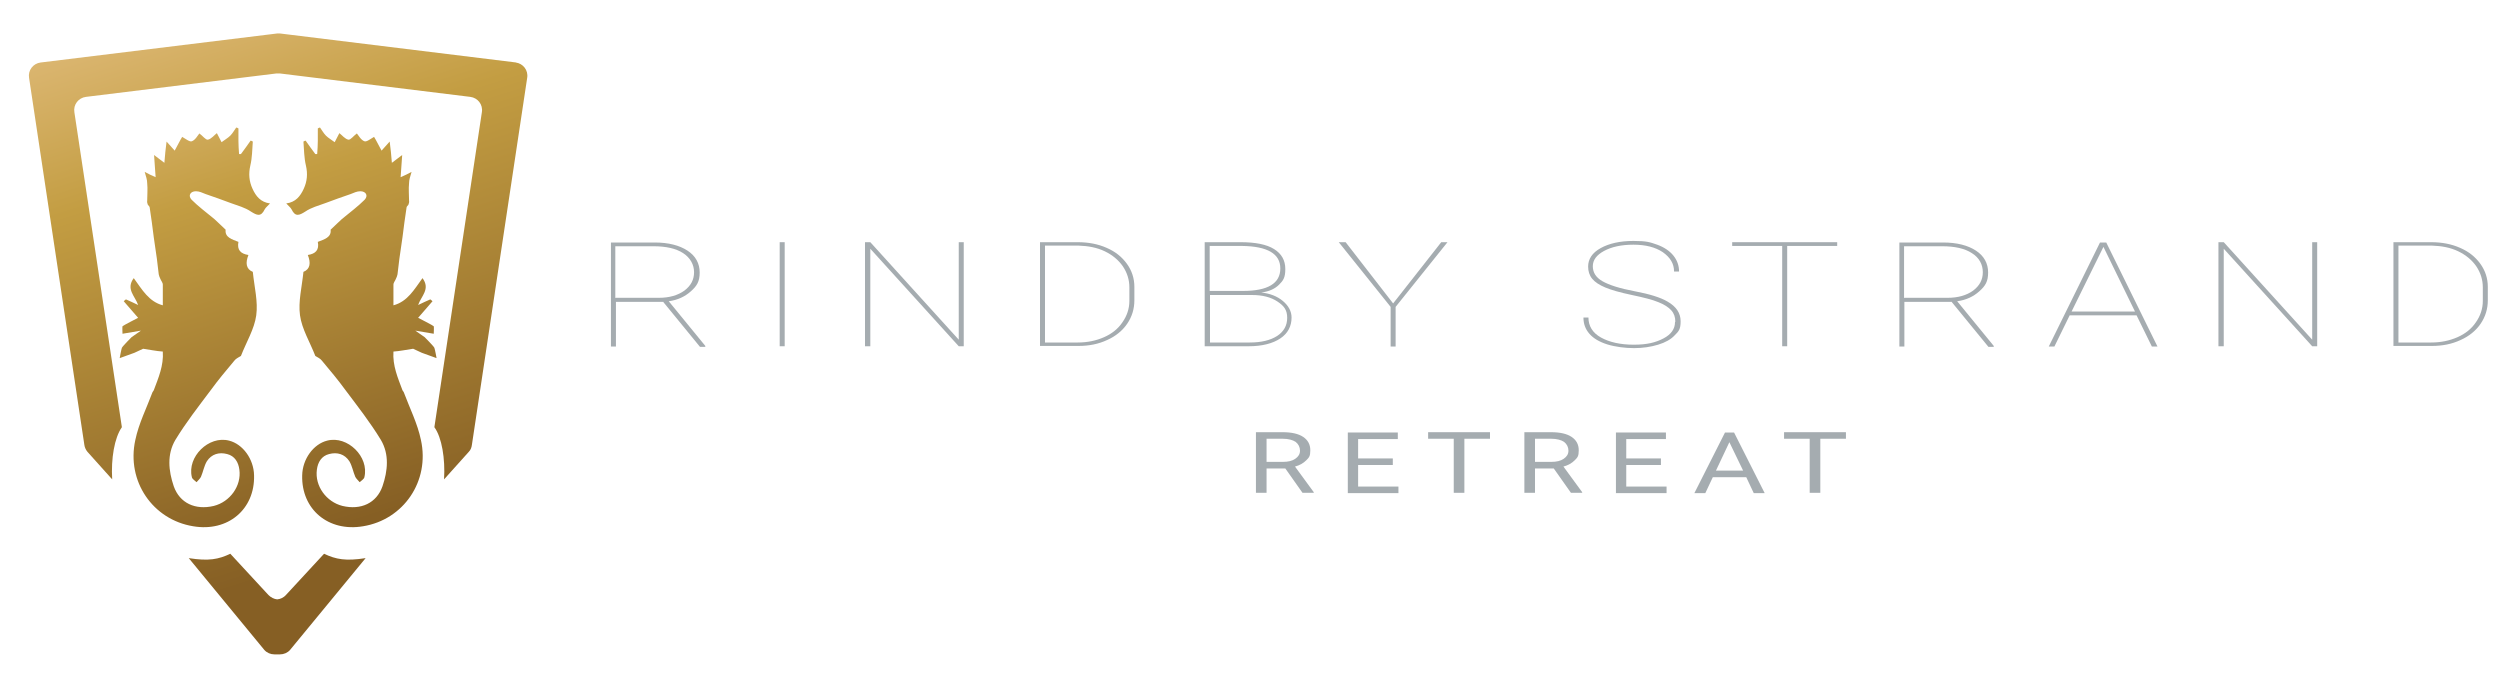 <?xml version="1.0" encoding="UTF-8"?>
<svg id="Layer_1" data-name="Layer 1" xmlns="http://www.w3.org/2000/svg" version="1.1" xmlns:xlink="http://www.w3.org/1999/xlink" viewBox="0 0 800 219.4">
  <defs>
    <style>
      .cls-1 {
        fill: url(#linear-gradient);
      }

      .cls-1, .cls-2, .cls-3, .cls-4, .cls-5 {
        stroke-width: 0px;
      }

      .cls-2 {
        fill: #a5acb0;
      }

      .cls-3 {
        fill: url(#linear-gradient-2);
      }

      .cls-4 {
        fill: url(#linear-gradient-3);
      }

      .cls-5 {
        fill: url(#linear-gradient-4);
      }
    </style>
    <linearGradient id="linear-gradient" x1="38.5" y1="21.8" x2="86.6" y2="174.3" gradientUnits="userSpaceOnUse">
      <stop offset="0" stop-color="#cabe79"/>
      <stop offset="0" stop-color="#deb976"/>
      <stop offset=".3" stop-color="#c39d42"/>
      <stop offset="1" stop-color="#865f24"/>
    </linearGradient>
    <linearGradient id="linear-gradient-2" x1="83.6" y1="8.8" x2="131.7" y2="161.3" xlink:href="#linear-gradient"/>
    <linearGradient id="linear-gradient-3" x1="34.2" y1="5.8" x2="90.2" y2="183.5" xlink:href="#linear-gradient"/>
    <linearGradient id="linear-gradient-4" x1="70" y1="-5.5" x2="126" y2="172.2" xlink:href="#linear-gradient"/>
  </defs>
  <path class="cls-1" d="M49.2,124.9c1.5-4,3.2-7.9,2.9-12.4-1.1-.1-2.1-.2-3.2-.4h0l-3.1-.5-2.8,1.3-4.7,1.7s.5-2.8.7-3.3,3.1-3.4,3.1-3.4l3-2.1-5.9,1s-.1-2.3,0-2.4c.1-.2,5-2.7,5-2.7-1.5-1.7-3-3.5-4.6-5.3.2-.2.4-.4.7-.6,1.2.5,2.4,1.1,3.9,1.8-1-2.9-4-5.1-1.4-8.6,2.7,3.7,4.8,7.5,9.3,8.7,0-2.4,0-4.5,0-6.6,0-.7-.6-1.3-.8-1.9-.2-.4-.4-.9-.5-1.4-.2-1.7-.4-3.4-.6-5-.3-2.3-.7-4.6-1-6.9-.4-3.2-.8-6.3-1.3-9.5,0-.3-.4-.6-.6-.9-.1-.4-.3-.8-.2-1.2,0-1.9.2-3.8,0-5.7,0-1.1-.4-2.2-.8-3.6,1.3.7,2.1,1.1,3.5,1.7-.2-2.6-.3-4.7-.5-7.1,1,.8,1.9,1.4,3.3,2.5.2-2.6.4-4.5.7-6.8,1,1.1,1.6,1.8,2.6,2.9,1-1.8,1.7-3.3,2.4-4.4,1.1.6,2.4,1.7,3.1,1.4,1.1-.4,1.9-1.9,2.4-2.5,1,.7,2,2.1,2.7,2,1.1-.2,2.1-1.5,2.9-2.1.5,1,1,1.9,1.5,2.9.9-.7,2-1.3,2.8-2.1.8-.8,1.3-1.8,1.9-2.6.2,0,.5.2.7.3,0,1.3,0,2.7,0,4,0,1.4.1,2.8.2,4.2h.6c1-1.4,2.1-2.8,3.1-4.3.2,0,.5.2.7.3-.2,2.6-.2,5.2-.8,7.7-.6,2.6-.4,5,.7,7.4,1.1,2.4,2.6,4.3,5.6,4.7-.7.8-1.4,1.3-1.7,1.9-1.2,2.5-2.5,1.9-4.4.7-1.9-1.3-4.2-1.9-6.4-2.7-2.7-1-5.4-2-8.1-2.9-1-.4-2-.9-3.1-.9-1.8,0-2.6,1.4-1.4,2.7,2.1,2.1,4.5,3.9,7.3,6.2.8.7,2.1,2,3.6,3.4-.3,2.5,2.1,3.1,4.1,3.9-.5,2.6.7,3.8,3.2,4.2-1,2.5-.8,4.5,1.4,5.4.5,4.9,1.7,9.5,1.1,13.9-.6,4.4-3.2,8.6-4.9,13-.6.4-1.6.8-2.1,1.5-2.6,3.1-5.2,6.2-7.6,9.5-3.9,5.2-7.9,10.3-11.3,15.9-2.7,4.6-2.2,9.8-.5,14.8,1.9,5.4,6.9,7.7,12.8,6.3,5.2-1.3,8.9-6.4,8.2-11.6-.3-2.4-1.5-4.4-3.9-5-2.6-.7-5,0-6.5,2.3-.9,1.5-1.2,3.4-1.9,5-.3.6-.9,1.1-1.4,1.7-.5-.5-1.4-1-1.5-1.6-1.6-6.5,5.4-13.4,11.9-11.7,4.4,1.1,7.9,5.9,8,11.1.3,10.9-8.4,18.2-19.5,16.3-12.9-2.1-21.4-14.4-18.5-27.6,1.1-5.3,3.6-10.2,5.5-15.3Z"/>
  <path class="cls-3" d="M128.8,124.9c-1.5-4-3.2-7.9-2.9-12.4,1.1-.1,2.1-.2,3.2-.4h0l3.1-.5,2.8,1.3,4.7,1.7s-.5-2.8-.7-3.3-3.1-3.4-3.1-3.4l-3-2.1,5.9,1s.1-2.3,0-2.4c-.1-.2-5-2.7-5-2.7,1.5-1.7,3-3.5,4.6-5.3-.2-.2-.4-.4-.7-.6-1.2.5-2.4,1.1-3.9,1.8,1-2.9,4-5.1,1.4-8.6-2.7,3.7-4.8,7.5-9.3,8.7,0-2.4,0-4.5,0-6.6,0-.7.6-1.3.8-1.9.2-.4.4-.9.5-1.4.2-1.7.4-3.4.6-5,.3-2.3.7-4.6,1-6.9.4-3.2.8-6.3,1.3-9.5,0-.3.4-.6.6-.9.1-.4.3-.8.2-1.2,0-1.9-.2-3.8,0-5.7,0-1.1.4-2.2.8-3.6-1.3.7-2.1,1.1-3.5,1.7.2-2.6.3-4.7.5-7.1-1,.8-1.9,1.4-3.3,2.5-.2-2.6-.4-4.5-.7-6.8-1,1.1-1.6,1.8-2.6,2.9-1-1.8-1.7-3.3-2.4-4.4-1.1.6-2.4,1.7-3.1,1.4-1.1-.4-1.9-1.9-2.4-2.5-1,.7-2,2.1-2.7,2-1.1-.2-2.1-1.5-2.9-2.1-.5,1-1,1.9-1.5,2.9-.9-.7-2-1.3-2.8-2.1-.8-.8-1.3-1.8-1.9-2.6-.2,0-.5.2-.7.3,0,1.3,0,2.7,0,4,0,1.4-.1,2.8-.2,4.2h-.6c-1-1.4-2.1-2.8-3.1-4.3-.2,0-.5.2-.7.3.2,2.6.2,5.2.8,7.7.6,2.6.4,5-.7,7.4-1.1,2.4-2.6,4.3-5.6,4.7.7.8,1.4,1.3,1.7,1.9,1.2,2.5,2.5,1.9,4.4.7,1.9-1.3,4.2-1.9,6.4-2.7,2.7-1,5.4-2,8.1-2.9,1-.4,2-.9,3.1-.9,1.8,0,2.6,1.4,1.4,2.7-2.1,2.1-4.5,3.9-7.3,6.2-.8.7-2.1,2-3.6,3.4.3,2.5-2.1,3.1-4.1,3.9.5,2.6-.7,3.8-3.2,4.2,1,2.5.8,4.5-1.4,5.4-.5,4.9-1.7,9.5-1.1,13.9.6,4.4,3.2,8.6,4.9,13,.6.4,1.6.8,2.1,1.5,2.6,3.1,5.2,6.2,7.6,9.5,3.9,5.2,7.9,10.3,11.3,15.9,2.7,4.6,2.2,9.8.5,14.8-1.9,5.4-6.9,7.7-12.8,6.3-5.2-1.3-8.9-6.4-8.2-11.6.3-2.4,1.5-4.4,3.9-5,2.6-.7,5,0,6.5,2.3.9,1.5,1.2,3.4,1.9,5,.3.6.9,1.1,1.4,1.7.5-.5,1.4-1,1.5-1.6,1.6-6.5-5.4-13.4-11.9-11.7-4.4,1.1-7.9,5.9-8,11.1-.3,10.9,8.4,18.2,19.5,16.3,12.9-2.1,21.4-14.4,18.5-27.6-1.1-5.3-3.6-10.2-5.5-15.3Z"/>
  <g>
    <path class="cls-4" d="M103.7,177.2l-12.2,13.2c-.7.8-1.7,1.3-2.8,1.4-1-.1-2-.6-2.8-1.4l-12.2-13.2c-3.8,1.8-6.9,2.4-13.3,1.4l24.2,29.4c.8.9,2,1.4,3.2,1.4h1.8c1.2,0,2.4-.5,3.2-1.4l24.2-29.4c-6.4,1-9.5.4-13.3-1.4Z"/>
    <path class="cls-5" d="M165.2,20l-75.7-9.3v.3s0-.3,0-.3h-.7v.3s0-.3,0-.3L13,20c-2.4.3-4.1,2.5-3.7,4.9l17.7,117.5c.1.8.5,1.6,1,2.2l7.9,8.8c-.4-6.6.7-13.3,3.1-16.7l-15.2-100.8c-.4-2.4,1.3-4.6,3.7-4.9l61-7.5c.2,0,.3,0,.5,0s.3,0,.5,0l61,7.5c2.4.3,4.1,2.5,3.7,4.9l-15.2,100.8c2.4,3.3,3.5,10.1,3.1,16.7l7.9-8.8c.6-.6.9-1.4,1-2.2l17.7-117.5c.4-2.4-1.3-4.6-3.7-4.9Z"/>
  </g>
  <g>
    <path class="cls-2" d="M212.3,96.6h-15.2v14.3h-1.6v-33.3h14c4.4,0,7.9.9,10.5,2.6,2.6,1.7,3.9,4.1,3.9,7s-.9,4.3-2.8,6c-1.9,1.7-4.2,2.8-7.1,3.2l11.7,14.3v.3h-1.7l-11.7-14.3ZM197,95.3h13.8c3.4,0,6.1-.8,8.2-2.3,2.1-1.6,3.1-3.5,3.1-5.9s-1.2-4.6-3.5-6.1c-2.3-1.5-5.5-2.2-9.5-2.2h-12.2v16.6Z"/>
    <path class="cls-2" d="M251.1,110.8h-1.6v-33.3h1.6v33.3Z"/>
    <path class="cls-2" d="M308.4,110.8h-1.6l-28.3-31.2v31.2h-1.7v-33.3h1.7l28.3,31.2v-31.2h1.6v33.3Z"/>
    <path class="cls-2" d="M332.8,110.8v-33.3h12.1c3.4,0,6.5.6,9.2,1.8,2.8,1.2,4.9,2.9,6.5,5.1,1.6,2.2,2.4,4.7,2.4,7.4v4.3c0,2.8-.8,5.3-2.3,7.5-1.5,2.2-3.7,4-6.4,5.2-2.8,1.3-5.8,1.9-9.2,1.9h-12.3ZM334.4,78.7v30.9h10.5c3.1,0,5.9-.6,8.4-1.7,2.5-1.1,4.5-2.7,5.9-4.8,1.4-2,2.2-4.3,2.2-6.8v-4.3c0-2.5-.7-4.7-2.1-6.8-1.4-2-3.3-3.6-5.8-4.8-2.5-1.2-5.3-1.7-8.3-1.8h-10.8Z"/>
    <path class="cls-2" d="M385.5,110.8v-33.3h11.5c4.7,0,8.3.7,10.7,2.2,2.4,1.5,3.6,3.6,3.6,6.4s-.7,3.7-2,5-3.2,2.2-5.7,2.5c2.8.3,5.1,1.2,6.9,2.7,1.8,1.5,2.8,3.3,2.8,5.3,0,2.8-1.2,5.1-3.6,6.7-2.4,1.6-5.8,2.5-10.1,2.5h-14.1ZM387.2,93.1h10.5c4,0,7-.6,9-1.8,2-1.2,3-3,3-5.4,0-4.7-4.1-7.1-12.3-7.2h-10.3v14.4ZM387.2,94.4v15.2h12.7c3.7,0,6.6-.7,8.8-2.1,2.1-1.4,3.2-3.3,3.2-5.8s-1-3.8-3.1-5.2c-2.1-1.4-4.8-2.1-8.2-2.1h-13.3Z"/>
    <path class="cls-2" d="M445.8,97.1l15.4-19.6h2l-16.6,20.7v12.7h-1.6v-12.7l-16.6-20.7h2.2l15.2,19.6Z"/>
    <path class="cls-2" d="M536.1,102.9c0-1.4-.4-2.6-1.3-3.6-.9-1-2.3-1.9-4.1-2.6-1.9-.8-4.7-1.5-8.5-2.3-3.8-.8-6.6-1.6-8.5-2.4-1.9-.8-3.3-1.7-4.2-2.8-.9-1.1-1.3-2.4-1.3-3.9,0-2.4,1.3-4.4,4-5.9,2.7-1.5,6.2-2.3,10.5-2.3s5.3.4,7.6,1.2c2.2.8,4,2,5.2,3.5,1.2,1.5,1.8,3.2,1.8,5.1h-1.6c0-2.5-1.2-4.5-3.6-6.2-2.4-1.6-5.5-2.4-9.4-2.4s-7,.7-9.4,2c-2.4,1.3-3.6,2.9-3.6,4.9s1,3.6,3.1,4.8c2.1,1.2,5.5,2.3,10.3,3.2,4.8.9,8.3,2,10.5,3.3,2.8,1.6,4.2,3.7,4.2,6.3s-.6,3.2-1.9,4.5c-1.2,1.3-3,2.3-5.3,3s-4.9,1.1-7.7,1.1-6-.4-8.6-1.2c-2.5-.8-4.4-1.9-5.7-3.4-1.3-1.5-1.9-3.2-1.9-5.2h1.6c0,2.7,1.3,4.9,4,6.4s6.2,2.3,10.5,2.3,7-.7,9.5-2c2.5-1.3,3.7-3.1,3.7-5.2Z"/>
    <path class="cls-2" d="M587.9,78.7h-16v32.1h-1.6v-32.1h-16v-1.2h33.6v1.2Z"/>
    <path class="cls-2" d="M624.6,96.6h-15.2v14.3h-1.6v-33.3h14c4.4,0,7.9.9,10.5,2.6,2.6,1.7,3.9,4.1,3.9,7s-.9,4.3-2.8,6c-1.9,1.7-4.2,2.8-7.1,3.2l11.7,14.3v.3h-1.7l-11.7-14.3ZM609.4,95.3h13.8c3.4,0,6.1-.8,8.2-2.3,2.1-1.6,3.1-3.5,3.1-5.9s-1.1-4.6-3.5-6.1c-2.3-1.5-5.5-2.2-9.5-2.2h-12.2v16.6Z"/>
    <path class="cls-2" d="M683.8,100.9h-21.5l-4.9,10h-1.8l16.4-33.3h2l16.4,33.3h-1.8l-4.9-10ZM662.9,99.7h20.3l-10.1-20.7-10.2,20.7Z"/>
    <path class="cls-2" d="M741.5,110.8h-1.6l-28.3-31.2v31.2h-1.7v-33.3h1.7l28.3,31.2v-31.2h1.6v33.3Z"/>
    <path class="cls-2" d="M765.9,110.8v-33.3h12.1c3.4,0,6.5.6,9.2,1.8,2.8,1.2,4.9,2.9,6.5,5.1,1.6,2.2,2.4,4.7,2.4,7.4v4.3c0,2.8-.8,5.3-2.3,7.5-1.5,2.2-3.7,4-6.4,5.2-2.8,1.3-5.8,1.9-9.2,1.9h-12.3ZM767.5,78.7v30.9h10.5c3.1,0,5.9-.6,8.4-1.7,2.5-1.1,4.5-2.7,5.9-4.8,1.4-2,2.2-4.3,2.2-6.8v-4.3c0-2.5-.7-4.7-2.1-6.8-1.4-2-3.3-3.6-5.8-4.8-2.5-1.2-5.3-1.7-8.3-1.8h-10.8Z"/>
    <path class="cls-2" d="M411.3,149.9h-6v7.8h-3.4v-19.4h8.5c2.9,0,5.1.5,6.6,1.5,1.5,1,2.3,2.4,2.3,4.3s-.4,2.3-1.3,3.2c-.9.9-2.1,1.6-3.6,2l6,8.2v.2h-3.6l-5.5-7.8ZM405.3,147.8h5.2c1.7,0,3-.3,4-1,1-.7,1.5-1.5,1.5-2.6s-.5-2.1-1.4-2.8c-.9-.6-2.3-1-4.1-1h-5.2v7.4Z"/>
    <path class="cls-2" d="M445.7,148.8h-11.1v6.9h12.9v2.1h-16.2v-19.4h16v2.1h-12.7v6.2h11.1v2.1Z"/>
    <path class="cls-2" d="M476.8,140.4h-8.2v17.3h-3.4v-17.3h-8.2v-2.1h19.8v2.1Z"/>
    <path class="cls-2" d="M497.2,149.9h-6v7.8h-3.4v-19.4h8.5c2.9,0,5.1.5,6.6,1.5,1.5,1,2.3,2.4,2.3,4.3s-.4,2.3-1.3,3.2c-.9.9-2.1,1.6-3.6,2l6,8.2v.2h-3.6l-5.5-7.8ZM491.2,147.8h5.2c1.7,0,3-.3,4-1,1-.7,1.5-1.5,1.5-2.6s-.5-2.1-1.4-2.8c-.9-.6-2.3-1-4.1-1h-5.2v7.4Z"/>
    <path class="cls-2" d="M531.5,148.8h-11.1v6.9h12.9v2.1h-16.2v-19.4h16v2.1h-12.7v6.2h11.1v2.1Z"/>
    <path class="cls-2" d="M558.8,152.7h-10.7l-2.4,5.1h-3.5l9.8-19.4h2.9l9.8,19.4h-3.5l-2.4-5.1ZM549.1,150.6h8.7l-4.4-9.1-4.3,9.1Z"/>
    <path class="cls-2" d="M590.7,140.4h-8.2v17.3h-3.4v-17.3h-8.2v-2.1h19.8v2.1Z"/>
  </g>
</svg>